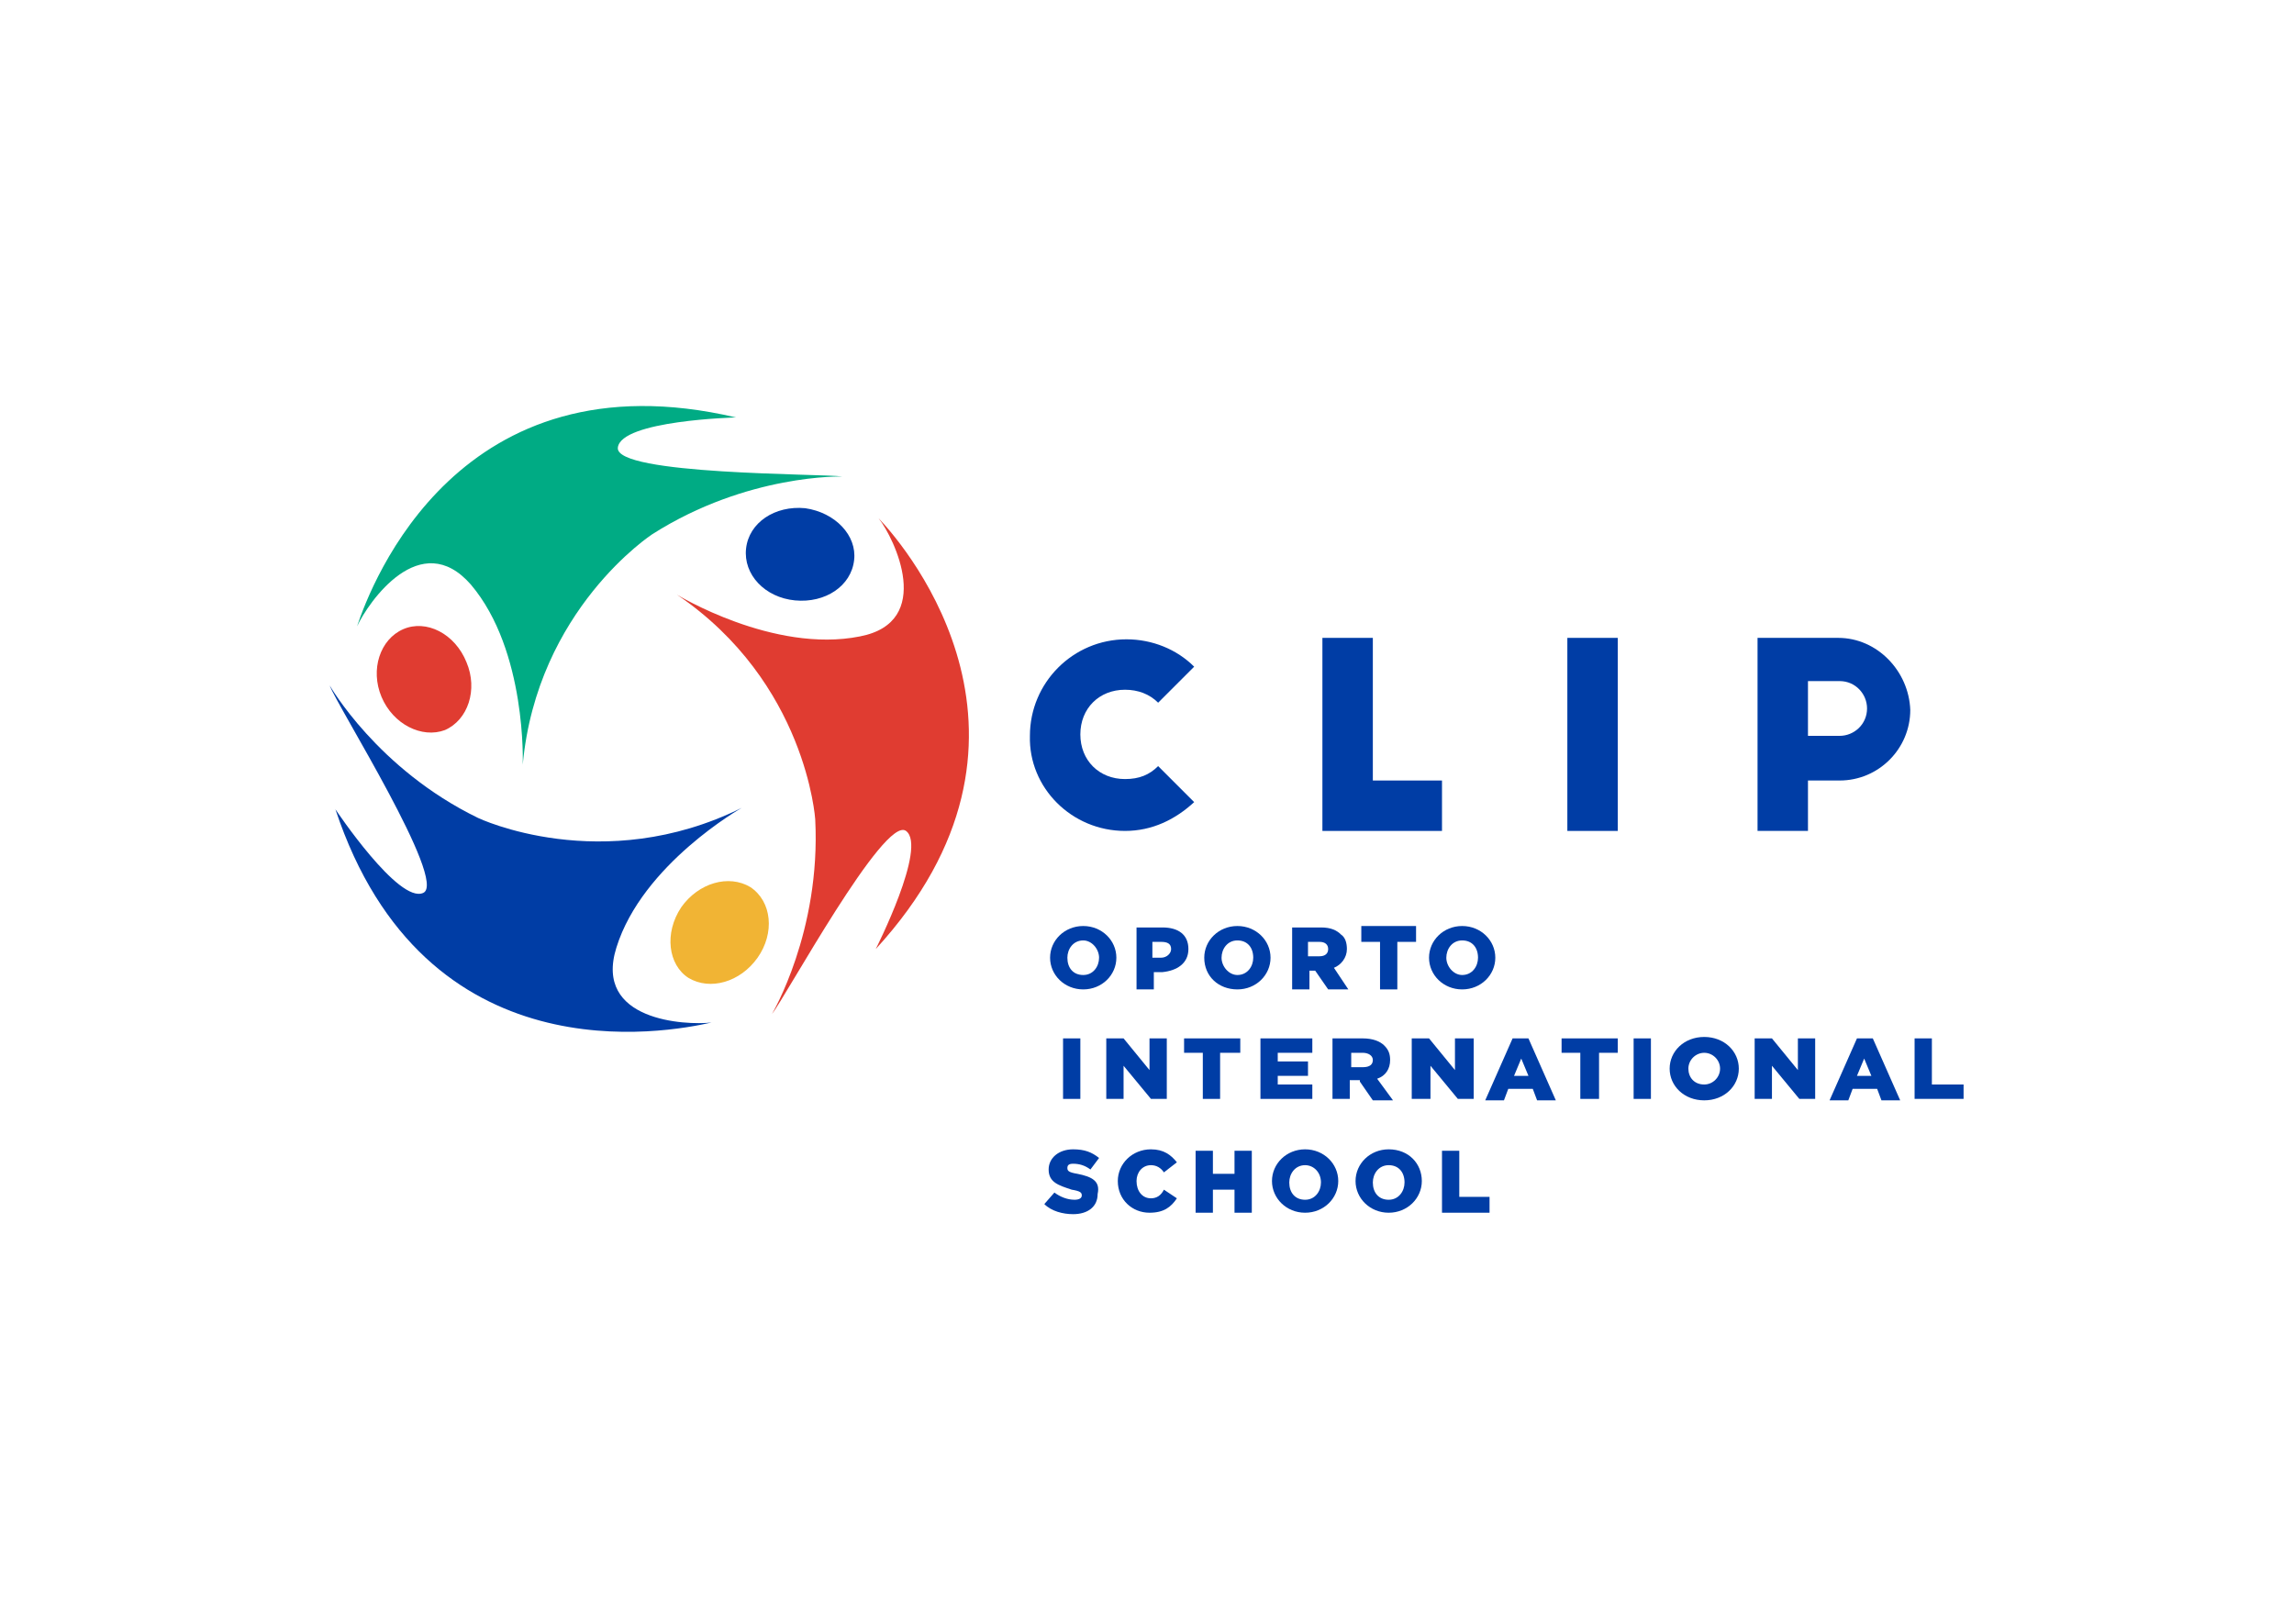 <?xml version="1.0" encoding="utf-8"?>
<svg xmlns="http://www.w3.org/2000/svg" width="842" height="596" viewBox="0 0 842 596" fill="none">
<mask id="mask0_2814_17388" style="mask-type:luminance" maskUnits="userSpaceOnUse" x="0" y="0" width="842" height="596">
<path d="M841.89 0H0V595.28H841.89V0Z" fill="white"/>
</mask>
<g mask="url(#mask0_2814_17388)">
</g>
<g clip-path="url(#clip0_2814_17388)">
<path d="M250.041 333.042C256.387 324.052 267.493 320.879 275.426 325.638C283.359 330.927 284.416 342.562 278.07 351.552C271.724 360.543 260.618 363.716 252.685 358.956C245.281 354.196 243.694 342.562 250.041 333.042Z" fill="#F1B434"/>
<path d="M295.522 186.549C284.416 185.491 274.897 191.837 273.839 201.356C272.781 210.876 280.714 219.338 291.82 220.395C302.926 221.453 312.445 215.107 313.503 205.587C314.561 196.597 306.628 188.135 295.522 186.549Z" fill="#003DA5"/>
<path d="M272.253 296.548C220.954 321.933 175.472 300.25 175.472 300.25C138.452 282.269 121 251.595 121 251.595C123.644 258.999 164.366 323.52 155.376 327.75C146.385 331.981 123.115 297.077 123.115 297.077C155.904 395.973 244.752 379.049 261.147 375.347C251.627 376.405 217.781 374.818 226.242 347.847C235.762 317.173 272.253 296.548 272.253 296.548Z" fill="#003DA5"/>
<path d="M147.972 230.973C139.51 234.675 135.808 245.781 140.039 255.829C144.27 265.877 154.847 271.166 163.308 267.993C171.77 264.291 175.472 253.185 171.241 243.136C167.01 232.559 156.433 227.271 147.972 230.973Z" fill="#E03C31"/>
<path d="M322.494 190.25C328.312 197.654 343.12 228.328 315.619 233.616C283.888 239.962 248.455 218.279 248.455 218.279C296.052 250.54 299.225 300.781 299.225 300.781C301.34 342.031 283.359 372.176 283.359 372.176C288.119 366.359 324.61 299.194 332.543 305.012C340.475 310.829 321.437 348.378 321.437 348.378C391.774 271.694 333.6 201.885 322.494 190.25Z" fill="#E03C31"/>
<path d="M226.771 164.339C227.828 154.291 270.137 153.233 270.137 153.233C168.597 129.434 136.336 214.051 131.048 229.917C135.279 220.926 154.317 193.426 172.827 214.58C193.453 238.908 191.866 280.687 191.866 280.687C197.155 223.571 239.463 196.07 239.463 196.07C274.368 173.858 309.272 174.916 309.272 174.916C301.868 173.858 225.713 174.387 226.771 164.339Z" fill="#00AB84"/>
<path d="M412.928 305.015C422.977 305.015 431.438 300.785 438.313 294.438L425.092 281.217C421.919 284.39 418.217 285.977 412.928 285.977C403.409 285.977 396.534 279.102 396.534 269.582C396.534 260.063 403.409 253.188 412.928 253.188C417.688 253.188 421.919 254.774 425.092 257.947L438.313 244.726C431.967 238.38 422.977 234.678 413.457 234.678C393.89 234.678 378.024 250.543 378.024 270.111C377.495 289.15 393.361 305.015 412.928 305.015Z" fill="#003DA5"/>
<path d="M529.277 286.507H503.892V234.15H485.382V305.017H529.277V286.507Z" fill="#003DA5"/>
<path d="M593.797 234.15H575.287V305.017H593.797V234.15Z" fill="#003DA5"/>
<path d="M674.712 234.15H645.096V305.017H663.606V286.507H675.241C689.52 286.507 701.155 274.872 701.155 260.593C700.626 246.314 688.991 234.15 674.712 234.15ZM675.241 270.113H663.606V250.016H675.241C681.058 250.016 685.289 254.776 685.289 260.064C685.289 265.882 680.529 270.113 675.241 270.113Z" fill="#003DA5"/>
<path d="M409.755 351.556C409.755 345.21 404.466 339.921 397.591 339.921C390.716 339.921 385.427 345.21 385.427 351.556C385.427 357.902 390.716 363.191 397.591 363.191C404.466 363.191 409.755 357.902 409.755 351.556ZM403.409 351.556C403.409 354.729 401.293 357.902 397.591 357.902C393.889 357.902 391.774 355.258 391.774 351.556C391.774 348.383 393.889 345.21 397.591 345.21C400.764 345.21 403.409 348.383 403.409 351.556Z" fill="#003DA5"/>
<path d="M436.198 348.382C436.198 343.093 432.496 340.449 426.678 340.449H417.159V363.19H423.505V356.843H426.678C431.967 356.314 436.198 353.67 436.198 348.382ZM429.851 348.382C429.851 349.968 428.265 351.555 426.149 351.555H422.976V345.737H426.149C428.265 345.737 429.851 346.266 429.851 348.382Z" fill="#003DA5"/>
<path d="M454.18 363.191C461.055 363.191 466.343 357.902 466.343 351.556C466.343 345.21 461.055 339.921 454.18 339.921C447.305 339.921 442.016 345.21 442.016 351.556C442.016 358.431 447.305 363.191 454.18 363.191ZM448.362 351.556C448.362 348.383 450.478 345.21 454.18 345.21C457.882 345.21 459.997 347.854 459.997 351.556C459.997 354.729 457.882 357.902 454.18 357.902C451.007 357.902 448.362 354.729 448.362 351.556Z" fill="#003DA5"/>
<path d="M480.093 356.314H482.737L487.497 363.19H494.901L489.612 355.257C492.256 354.199 494.372 351.555 494.372 348.382C494.372 346.266 493.843 344.151 492.256 343.093C490.67 341.506 488.555 340.449 484.853 340.449H474.275V363.19H480.622V356.314H480.093ZM480.093 345.737H484.324C486.439 345.737 487.497 346.795 487.497 348.382C487.497 349.968 486.439 351.026 484.324 351.026H480.093V345.737Z" fill="#003DA5"/>
<path d="M512.882 363.191V345.739H519.757V339.921H499.661V345.739H506.536V363.191H512.882Z" fill="#003DA5"/>
<path d="M524.517 351.556C524.517 357.902 529.805 363.191 536.68 363.191C543.555 363.191 548.844 357.902 548.844 351.556C548.844 345.21 543.555 339.921 536.68 339.921C529.805 339.921 524.517 345.21 524.517 351.556ZM530.863 351.556C530.863 348.383 532.978 345.21 536.68 345.21C540.382 345.21 542.498 347.854 542.498 351.556C542.498 354.729 540.382 357.902 536.68 357.902C533.507 357.902 530.863 354.729 530.863 351.556Z" fill="#003DA5"/>
<path d="M395.476 430.885C392.303 430.356 391.774 429.827 391.774 428.769C391.774 427.711 392.303 427.183 393.89 427.183C396.005 427.183 398.121 427.711 400.236 429.298L403.409 425.067C400.765 422.952 398.121 421.894 393.89 421.894C388.601 421.894 384.899 425.067 384.899 429.298C384.899 434.058 388.601 435.115 393.361 436.702C396.534 437.231 397.063 437.76 397.063 438.817C397.063 439.875 396.005 440.404 394.419 440.404C391.774 440.404 389.13 439.346 387.015 437.76L383.313 441.991C385.957 444.635 390.188 445.693 393.89 445.693C399.178 445.693 402.88 443.048 402.88 438.289C403.938 433.529 400.765 431.942 395.476 430.885Z" fill="#003DA5"/>
<path d="M422.448 439.875C419.275 439.875 417.16 437.231 417.16 433.529C417.16 430.356 419.275 427.711 422.448 427.711C424.564 427.711 426.15 428.769 427.208 430.356L431.968 426.654C429.852 424.009 427.208 421.894 422.448 421.894C415.573 421.894 410.285 427.183 410.285 433.529C410.285 440.404 415.573 445.164 421.92 445.164C427.208 445.164 429.852 443.048 431.968 439.875L427.208 436.702C426.15 438.817 424.564 439.875 422.448 439.875Z" fill="#003DA5"/>
<path d="M453.121 430.883H445.189V422.421H438.842V445.162H445.189V436.7H453.121V445.162H459.468V422.421H453.121V430.883Z" fill="#003DA5"/>
<path d="M479.036 421.894C472.16 421.894 466.872 427.183 466.872 433.529C466.872 439.875 472.16 445.164 479.036 445.164C485.911 445.164 491.199 439.875 491.199 433.529C491.199 427.183 485.911 421.894 479.036 421.894ZM484.853 434.058C484.853 437.231 482.738 440.404 479.036 440.404C475.334 440.404 473.218 437.76 473.218 434.058C473.218 430.885 475.334 427.711 479.036 427.711C482.209 427.711 484.853 430.356 484.853 434.058Z" fill="#003DA5"/>
<path d="M509.71 421.894C502.834 421.894 497.546 427.183 497.546 433.529C497.546 439.875 502.834 445.164 509.71 445.164C516.585 445.164 521.873 439.875 521.873 433.529C521.873 427.183 517.114 421.894 509.71 421.894ZM515.527 434.058C515.527 437.231 513.412 440.404 509.71 440.404C506.008 440.404 503.892 437.76 503.892 434.058C503.892 430.885 506.008 427.711 509.71 427.711C513.412 427.711 515.527 430.356 515.527 434.058Z" fill="#003DA5"/>
<path d="M535.623 422.421H529.277V445.162H546.729V439.344H535.623V422.421Z" fill="#003DA5"/>
<path d="M396.534 381.171H390.188V403.383H396.534V381.171Z" fill="#003DA5"/>
<path d="M412.4 391.22L422.448 403.383H428.265V381.171H421.919V392.806L412.4 381.171H406.054V403.383H412.4V391.22Z" fill="#003DA5"/>
<path d="M441.486 403.383H447.833V386.46H455.237V381.171H434.611V386.46H441.486V403.383Z" fill="#003DA5"/>
<path d="M481.68 398.095H468.987V394.922H480.093V389.633H468.987V386.46H481.68V381.171H462.641V403.383H481.68V398.095Z" fill="#003DA5"/>
<path d="M499.132 397.037L503.892 403.912H511.296L505.478 395.979C508.651 394.922 510.238 392.277 510.238 389.104C510.238 386.989 509.709 385.402 508.122 383.816C506.536 382.229 503.892 381.171 500.19 381.171H489.084V403.383H495.43V396.508H499.132V397.037ZM495.959 386.46H500.19C502.305 386.46 503.892 387.518 503.892 389.104C503.892 390.691 502.834 391.748 500.19 391.748H495.959V386.46Z" fill="#003DA5"/>
<path d="M540.911 403.383V381.171H534.036V392.806L524.517 381.171H518.171V403.383H525.046V391.22L535.094 403.383H540.911Z" fill="#003DA5"/>
<path d="M555.191 381.171L545.143 403.912H552.018L553.604 399.681H562.595L564.182 403.912H571.057L561.008 381.171H555.191ZM555.72 394.922L558.364 388.575L561.008 394.922H555.72Z" fill="#003DA5"/>
<path d="M573.171 386.46H580.046V403.383H586.921V386.46H593.796V381.171H573.171V386.46Z" fill="#003DA5"/>
<path d="M605.96 381.171H599.614V403.383H605.96V381.171Z" fill="#003DA5"/>
<path d="M625.528 380.645C618.124 380.645 612.835 385.933 612.835 392.279C612.835 398.626 618.124 403.914 625.528 403.914C632.932 403.914 638.22 398.626 638.22 392.279C638.22 385.933 632.932 380.645 625.528 380.645ZM631.345 392.279C631.345 395.452 628.701 398.097 625.528 398.097C621.826 398.097 619.71 395.452 619.71 392.279C619.71 389.106 622.355 386.462 625.528 386.462C628.701 386.462 631.345 389.106 631.345 392.279Z" fill="#003DA5"/>
<path d="M659.904 392.806L650.385 381.171H644.039V403.383H650.385V391.22L660.433 403.383H666.25V381.171H659.904V392.806Z" fill="#003DA5"/>
<path d="M681.587 381.171L671.539 403.912H678.414L680 399.681H688.991L690.577 403.912H697.453L687.404 381.171H681.587ZM681.587 394.922L684.231 388.575L686.876 394.922H681.587Z" fill="#003DA5"/>
<path d="M709.087 398.095V381.171H702.741V403.383H720.722V398.095H709.087Z" fill="#003DA5"/>
</g>
<defs>
<clipPath id="clip0_2814_17388">
<rect width="599.722" height="296.688" fill="white" transform="translate(121 149)"/>
</clipPath>
</defs>
</svg>